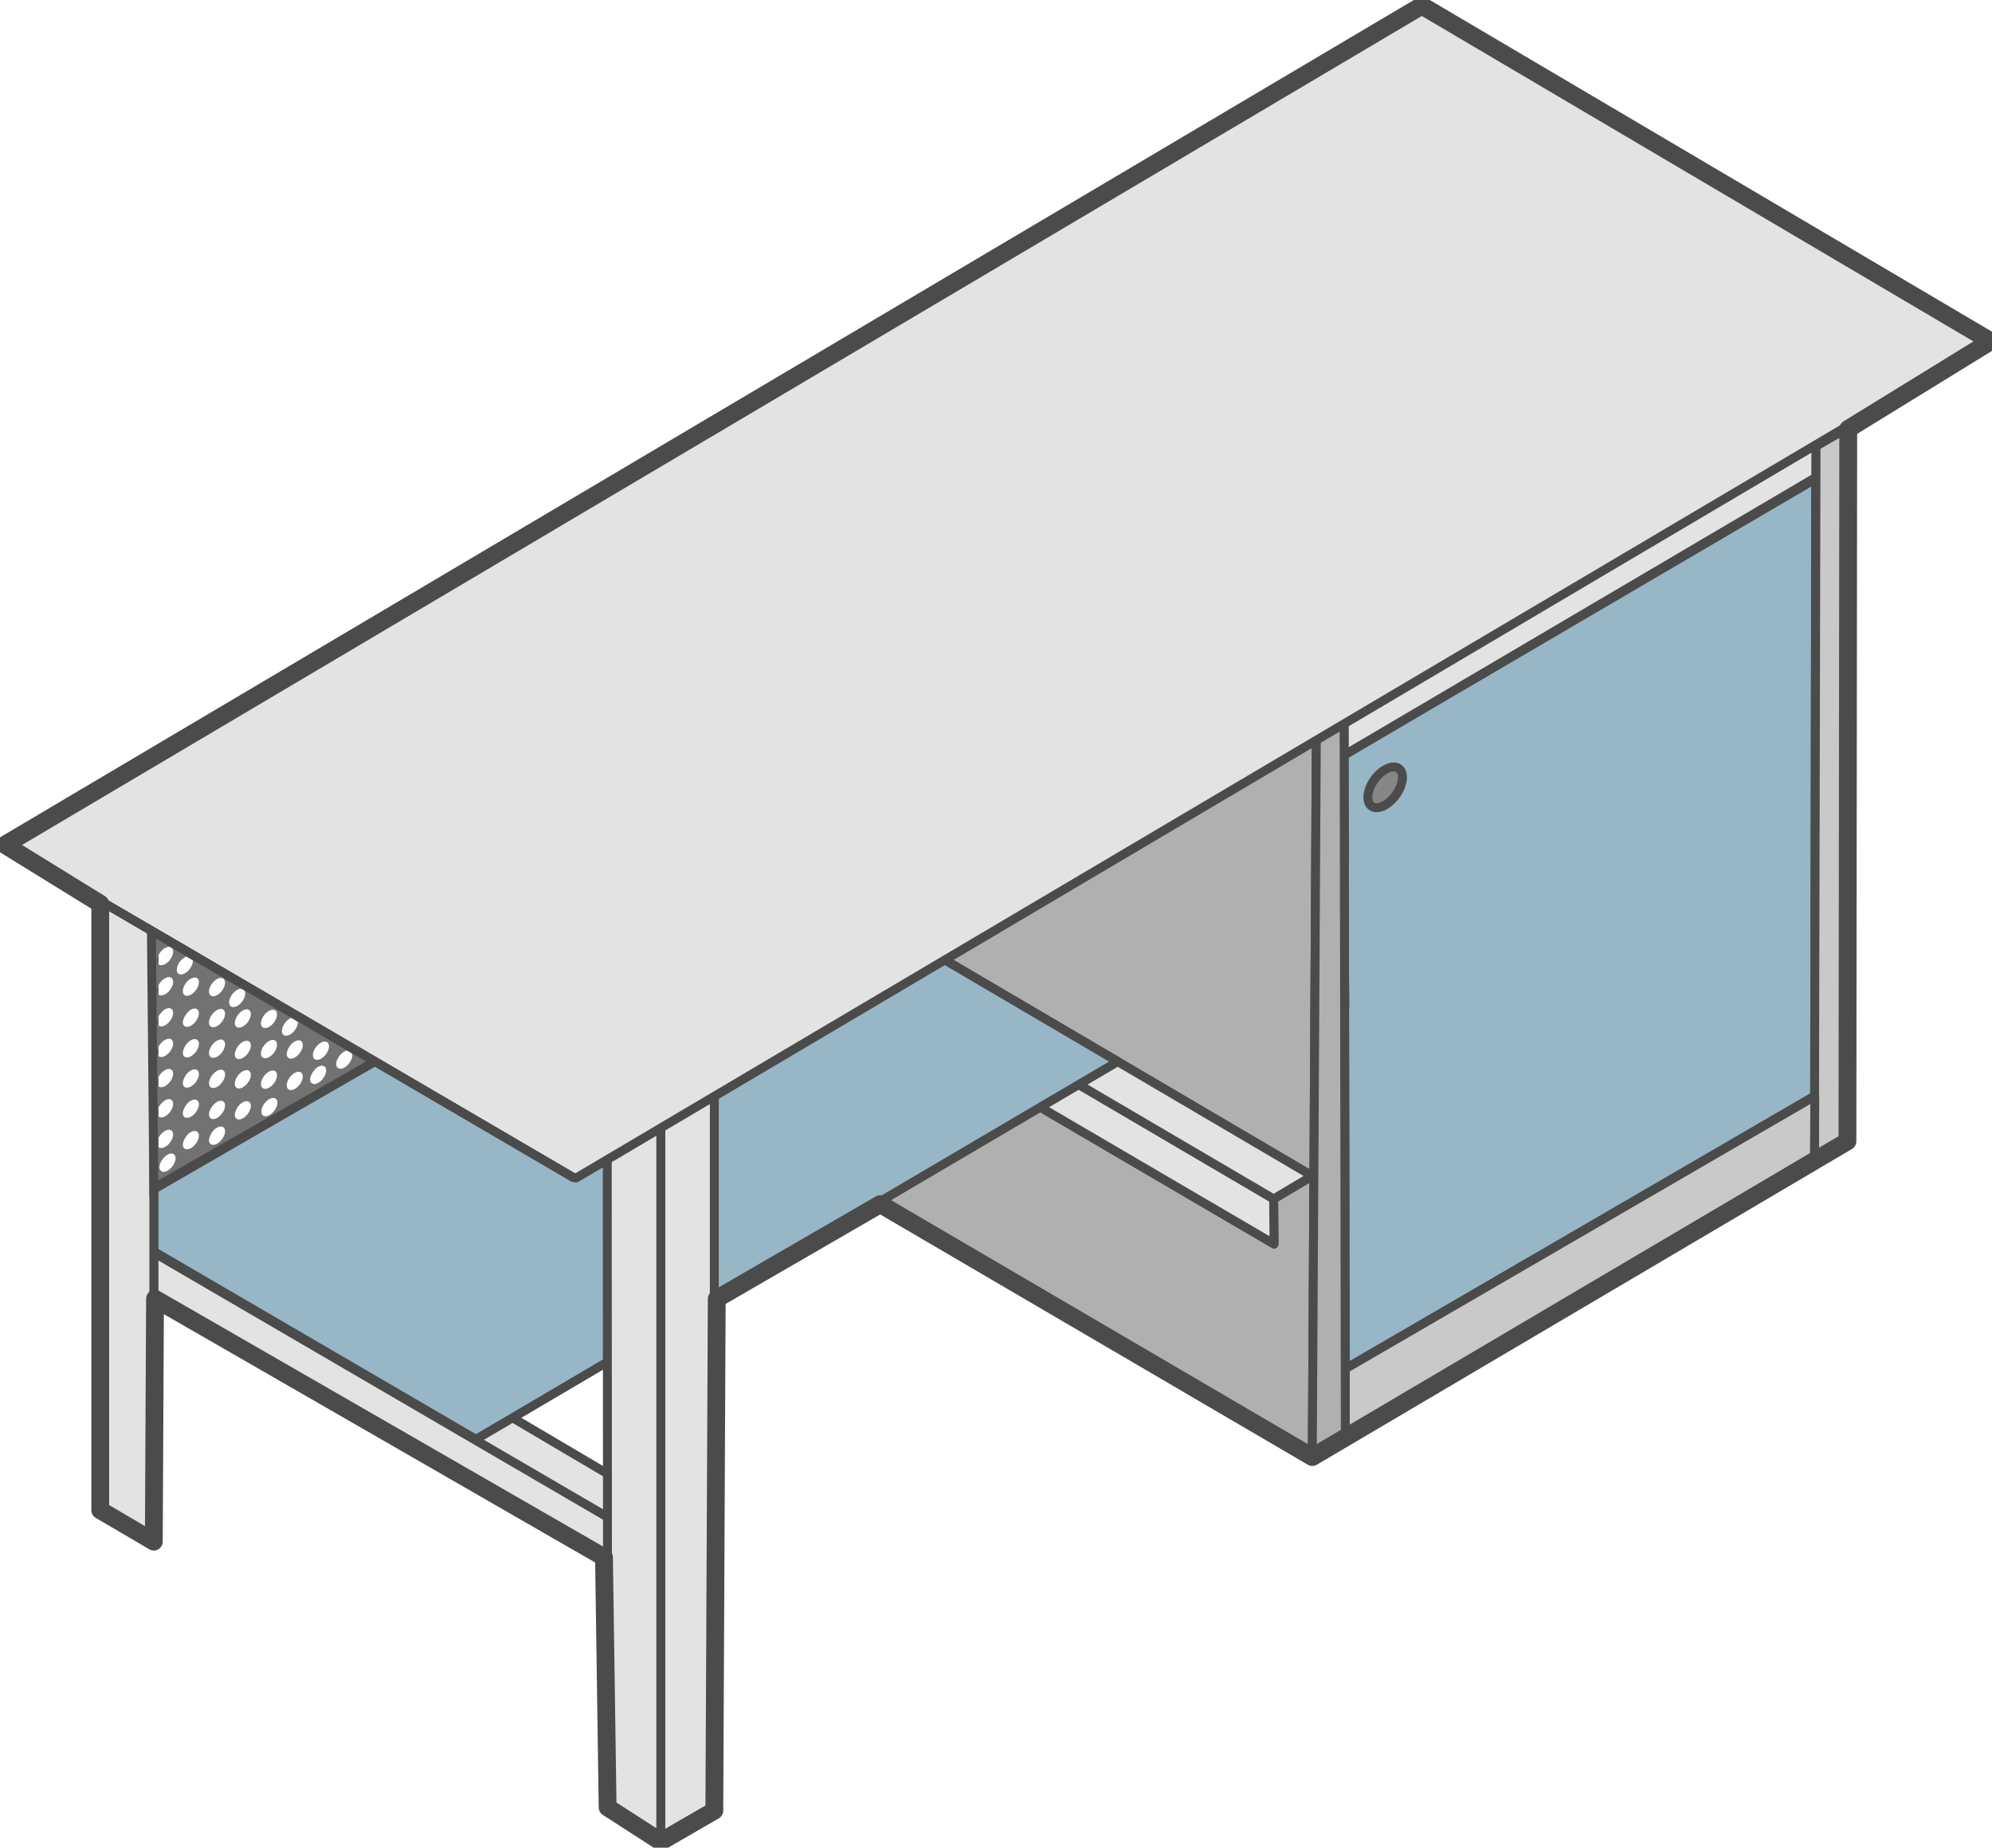 <?xml version="1.0" encoding="UTF-8"?> <svg xmlns="http://www.w3.org/2000/svg" width="317" height="294" viewBox="0 0 317 294" fill="none"> <g clip-path="url(#clip0)"> <path fill-rule="evenodd" clip-rule="evenodd" d="M105.154 253.758V246.324L16.212 194.483V201.724L105.154 253.758Z" fill="#E3E3E4" stroke="#4B4B4B" stroke-width="1.417" stroke-miterlimit="22.926" stroke-linejoin="round"></path> <path fill-rule="evenodd" clip-rule="evenodd" d="M110.729 242.8L22.556 190.767L16.212 194.483L105.154 246.324L110.729 242.8Z" fill="#E3E3E4" stroke="#4B4B4B" stroke-width="1.417" stroke-miterlimit="22.926" stroke-linejoin="round"></path> <path fill-rule="evenodd" clip-rule="evenodd" d="M213.96 192.113L153.854 157.061L153.726 188.844L214.345 210.888L213.96 192.113Z" fill="#B0B0B1" stroke="#4B4B4B" stroke-width="1.417" stroke-miterlimit="22.926" stroke-linejoin="round"></path> <path fill-rule="evenodd" clip-rule="evenodd" d="M213.896 120.15L288.933 76.191L288.805 174.362L214.088 217.809L213.896 120.15Z" fill="#97B6C6" stroke="#4B4B4B" stroke-width="1.417" stroke-miterlimit="22.926" stroke-linejoin="round"></path> <path fill-rule="evenodd" clip-rule="evenodd" d="M213.832 143.732L153.726 108.616L153.598 125.469L214.025 160.201L213.832 143.732Z" fill="#B0B0B1" stroke="#4B4B4B" stroke-width="1.417" stroke-miterlimit="22.926" stroke-linejoin="round"></path> <path fill-rule="evenodd" clip-rule="evenodd" d="M213.768 120.022L153.662 84.906L153.47 101.759L213.961 136.491L213.768 120.022Z" fill="#B0B0B1" stroke="#4B4B4B" stroke-width="1.417" stroke-miterlimit="22.926" stroke-linejoin="round"></path> <path fill-rule="evenodd" clip-rule="evenodd" d="M213.896 114.96V120.15L288.997 75.935V70.745L213.896 114.96Z" fill="#E3E3E4" stroke="#4B4B4B" stroke-width="1.417" stroke-miterlimit="22.926" stroke-linejoin="round"></path> <path fill-rule="evenodd" clip-rule="evenodd" d="M118.739 179.745V64.913L209.475 117.395L208.834 231.842L118.739 179.745Z" fill="#B0B0B1" stroke="#4B4B4B" stroke-width="1.417" stroke-miterlimit="22.926" stroke-linejoin="round"></path> <path fill-rule="evenodd" clip-rule="evenodd" d="M288.741 184.743L288.997 71.001L294.124 68.053L293.995 181.603L288.741 184.743Z" fill="#C9C9CA" stroke="#4B4B4B" stroke-width="1.417" stroke-miterlimit="22.926" stroke-linejoin="round"></path> <path fill-rule="evenodd" clip-rule="evenodd" d="M214.089 217.809L288.805 174.426L288.741 184.679L214.089 228.766V217.809Z" fill="#C9C9CA" stroke="#4B4B4B" stroke-width="1.417" stroke-miterlimit="22.926" stroke-linejoin="round"></path> <path fill-rule="evenodd" clip-rule="evenodd" d="M208.834 231.842L209.475 117.523L213.896 114.96L214.089 228.766L208.834 231.842Z" fill="#B0B0B1" stroke="#4B4B4B" stroke-width="1.417" stroke-miterlimit="22.926" stroke-linejoin="round"></path> <path fill-rule="evenodd" clip-rule="evenodd" d="M202.747 197.944L202.683 190.767L112.907 138.093L112.972 145.398L202.747 197.944Z" fill="#E3E3E4" stroke="#4B4B4B" stroke-width="1.417" stroke-miterlimit="22.926" stroke-linejoin="round"></path> <path fill-rule="evenodd" clip-rule="evenodd" d="M208.834 187.114L119.187 134.44L112.907 138.093L202.682 190.767L208.834 187.114Z" fill="#E3E3E4" stroke="#4B4B4B" stroke-width="1.417" stroke-miterlimit="22.926" stroke-linejoin="round"></path> <path fill-rule="evenodd" clip-rule="evenodd" d="M202.747 197.944L202.683 190.767L112.907 138.093L112.972 145.398L202.747 197.944Z" fill="#E3E3E4" stroke="#4B4B4B" stroke-width="1.417" stroke-miterlimit="22.926" stroke-linejoin="round"></path> <path fill-rule="evenodd" clip-rule="evenodd" d="M208.834 187.114L119.187 134.44L112.907 138.093L202.682 190.767L208.834 187.114Z" fill="#E3E3E4" stroke="#4B4B4B" stroke-width="1.417" stroke-miterlimit="22.926" stroke-linejoin="round"></path> <path fill-rule="evenodd" clip-rule="evenodd" d="M75.742 229.023L177.884 168.916L119.187 134.44L15.956 194.163L75.742 229.023Z" fill="#97B6C6" stroke="#4B4B4B" stroke-width="1.417" stroke-miterlimit="22.926" stroke-linejoin="round"></path> <path fill-rule="evenodd" clip-rule="evenodd" d="M105.154 178.079L113.676 173.145V288.105L105.154 293.039V178.079Z" fill="#E3E3E4" stroke="#4B4B4B" stroke-width="1.417" stroke-miterlimit="22.926" stroke-linejoin="round"></path> <path fill-rule="evenodd" clip-rule="evenodd" d="M105.154 178.079L96.631 173.145L96.695 288.105L105.154 293.039V178.079Z" fill="#E3E3E4" stroke="#4B4B4B" stroke-width="1.417" stroke-miterlimit="22.926" stroke-linejoin="round"></path> <path fill-rule="evenodd" clip-rule="evenodd" d="M15.956 125.277L24.478 120.343V235.303L15.956 240.301V125.277Z" fill="#E3E3E4" stroke="#4B4B4B" stroke-width="1.417" stroke-miterlimit="22.926" stroke-linejoin="round"></path> <path fill-rule="evenodd" clip-rule="evenodd" d="M24.478 130.275L15.956 125.341V240.301L24.478 245.299V130.275Z" fill="#E3E3E4" stroke="#4B4B4B" stroke-width="1.417" stroke-miterlimit="22.926" stroke-linejoin="round"></path> <path fill-rule="evenodd" clip-rule="evenodd" d="M91.697 187.435L316.103 54.724V53.892L226.264 0.897L0.769 134.44L91.249 187.371L91.697 187.435Z" fill="#E3E3E4" stroke="#4B4B4B" stroke-width="1.417" stroke-miterlimit="22.926" stroke-linejoin="round"></path> <path d="M15.956 143.348L91.377 187.435M233.761 5.319L233.184 4.998L233.761 5.319Z" stroke="#4B4B4B" stroke-width="1.417" stroke-miterlimit="22.926" stroke-linejoin="round"></path> <path fill-rule="evenodd" clip-rule="evenodd" d="M220.432 122.457C221.97 121.56 223.188 122.137 223.188 123.675C223.188 125.213 221.97 127.199 220.432 128.096C218.895 128.993 217.677 128.417 217.677 126.879C217.677 125.277 218.895 123.354 220.432 122.457Z" fill="#868687" stroke="#4B4B4B" stroke-width="1.417" stroke-miterlimit="11.474" stroke-linejoin="round"></path> <path fill-rule="evenodd" clip-rule="evenodd" d="M24.35 148.089L24.478 188.652L59.53 168.531L24.35 148.089ZM46.906 170.71C47.611 170.325 48.188 170.582 48.188 171.286C48.188 171.991 47.611 172.889 46.906 173.273C46.201 173.657 45.624 173.401 45.624 172.696C45.624 171.991 46.201 171.094 46.906 170.71ZM51.071 165.904C51.776 165.519 52.353 165.776 52.353 166.48C52.353 167.185 51.776 168.082 51.071 168.467C50.366 168.851 49.79 168.595 49.79 167.89C49.79 167.185 50.366 166.288 51.071 165.904ZM54.788 167.314C55.493 166.929 56.069 167.185 56.069 167.89C56.069 168.595 55.493 169.492 54.788 169.877C54.083 170.261 53.506 170.005 53.506 169.3C53.506 168.595 54.083 167.698 54.788 167.314ZM50.623 169.749C51.328 169.364 51.904 169.62 51.904 170.325C51.904 171.03 51.328 171.927 50.623 172.312C49.918 172.696 49.341 172.44 49.341 171.735C49.405 171.03 49.982 170.133 50.623 169.749ZM30.373 180.13C31.078 179.745 31.655 180.001 31.655 180.706C31.655 181.411 31.078 182.308 30.373 182.693C29.669 183.077 29.092 182.821 29.092 182.116C29.156 181.411 29.669 180.514 30.373 180.13ZM38.64 175.388C39.345 175.003 39.921 175.259 39.921 175.964C39.921 176.669 39.345 177.566 38.64 177.951C37.935 178.335 37.358 178.079 37.358 177.374C37.422 176.669 37.935 175.772 38.64 175.388ZM42.869 174.875C43.574 174.491 44.151 174.747 44.151 175.452C44.151 176.157 43.574 177.054 42.869 177.438C42.164 177.823 41.587 177.566 41.587 176.861C41.587 176.157 42.164 175.259 42.869 174.875ZM34.539 175.324C35.244 174.939 35.82 175.195 35.82 175.9C35.82 176.605 35.244 177.502 34.539 177.887C33.834 178.271 33.257 178.015 33.257 177.31C33.257 176.669 33.834 175.772 34.539 175.324ZM34.539 179.425C35.244 179.04 35.82 179.297 35.82 180.001C35.82 180.706 35.244 181.603 34.539 181.988C33.834 182.372 33.257 182.116 33.257 181.411C33.321 180.706 33.834 179.809 34.539 179.425ZM46.137 162.059C46.842 161.674 47.419 161.931 47.419 162.636C47.419 163.341 46.842 164.238 46.137 164.622C45.432 165.007 44.855 164.75 44.855 164.045C44.855 163.341 45.432 162.443 46.137 162.059ZM26.657 183.718C27.362 183.334 27.939 183.59 27.939 184.295C27.939 185 27.362 185.897 26.657 186.281C25.952 186.666 25.375 186.409 25.375 185.705C25.375 185 25.952 184.167 26.657 183.718ZM29.412 152.319C30.117 151.934 30.694 152.191 30.694 152.895C30.694 153.6 30.117 154.497 29.412 154.882C28.707 155.266 28.131 155.01 28.131 154.305C28.131 153.6 28.707 152.703 29.412 152.319ZM37.743 157.509C38.447 157.125 39.024 157.381 39.024 158.086C39.024 158.791 38.447 159.688 37.743 160.072C37.038 160.457 36.461 160.201 36.461 159.496C36.461 158.791 37.038 157.894 37.743 157.509ZM46.906 165.712C47.611 165.327 48.188 165.583 48.188 166.288C48.188 166.993 47.611 167.89 46.906 168.275C46.201 168.659 45.624 168.403 45.624 167.698C45.688 166.993 46.201 166.096 46.906 165.712ZM42.805 170.518C43.51 170.133 44.087 170.389 44.087 171.094C44.087 171.799 43.51 172.696 42.805 173.081C42.1 173.465 41.523 173.209 41.523 172.504C41.523 171.799 42.1 170.902 42.805 170.518ZM38.64 170.453C39.345 170.069 39.921 170.325 39.921 171.03C39.921 171.735 39.345 172.632 38.64 173.017C37.935 173.401 37.358 173.145 37.358 172.44C37.358 171.735 37.935 170.838 38.64 170.453ZM38.64 160.777C39.345 160.393 39.921 160.649 39.921 161.354C39.921 162.059 39.345 162.956 38.64 163.341C37.935 163.725 37.358 163.469 37.358 162.764C37.422 162.059 37.935 161.162 38.64 160.777ZM38.64 165.776C39.345 165.391 39.921 165.647 39.921 166.352C39.921 167.057 39.345 167.954 38.64 168.339C37.935 168.723 37.358 168.467 37.358 167.762C37.422 167.057 37.935 166.16 38.64 165.776ZM42.805 165.647C43.51 165.263 44.087 165.519 44.087 166.224C44.087 166.929 43.51 167.826 42.805 168.211C42.1 168.595 41.523 168.339 41.523 167.634C41.523 166.929 42.1 166.032 42.805 165.647ZM42.805 160.841C43.51 160.457 44.087 160.713 44.087 161.418C44.087 162.123 43.51 163.02 42.805 163.405C42.1 163.789 41.523 163.533 41.523 162.828C41.523 162.123 42.1 161.226 42.805 160.841ZM34.539 165.583C35.244 165.199 35.82 165.455 35.82 166.16C35.82 166.865 35.244 167.762 34.539 168.147C33.834 168.531 33.257 168.275 33.257 167.57C33.257 166.865 33.834 165.968 34.539 165.583ZM34.539 170.389C35.244 170.005 35.82 170.261 35.82 170.966C35.82 171.671 35.244 172.568 34.539 172.953C33.834 173.337 33.257 173.081 33.257 172.376C33.257 171.671 33.834 170.774 34.539 170.389ZM30.373 175.131C31.078 174.747 31.655 175.003 31.655 175.708C31.655 176.413 31.078 177.31 30.373 177.695C29.669 178.079 29.092 177.823 29.092 177.118C29.156 176.413 29.669 175.516 30.373 175.131ZM26.273 179.937C26.977 179.553 27.554 179.809 27.554 180.514C27.554 181.219 26.977 182.116 26.273 182.501C25.568 182.885 24.991 182.629 24.991 181.924C24.991 181.219 25.568 180.322 26.273 179.937ZM30.373 160.649C31.078 160.265 31.655 160.521 31.655 161.226C31.655 161.931 31.078 162.828 30.373 163.212C29.669 163.597 29.092 163.341 29.092 162.636C29.156 161.995 29.669 161.098 30.373 160.649ZM34.539 160.713C35.244 160.329 35.82 160.585 35.82 161.29C35.82 161.995 35.244 162.892 34.539 163.276C33.834 163.661 33.257 163.405 33.257 162.7C33.257 161.995 33.834 161.098 34.539 160.713ZM26.273 160.585C26.977 160.201 27.554 160.457 27.554 161.162C27.554 161.867 26.977 162.764 26.273 163.148C25.568 163.533 24.991 163.276 24.991 162.572C24.991 161.931 25.568 161.034 26.273 160.585ZM26.273 175.067C26.977 174.683 27.554 174.939 27.554 175.644C27.554 176.349 26.977 177.246 26.273 177.63C25.568 178.015 24.991 177.759 24.991 177.054C24.991 176.413 25.568 175.516 26.273 175.067ZM30.373 170.325C31.078 169.941 31.655 170.197 31.655 170.902C31.655 171.607 31.078 172.504 30.373 172.889C29.669 173.273 29.092 173.017 29.092 172.312C29.156 171.607 29.669 170.71 30.373 170.325ZM30.373 165.519C31.078 165.135 31.655 165.391 31.655 166.096C31.655 166.801 31.078 167.698 30.373 168.082C29.669 168.467 29.092 168.211 29.092 167.506C29.156 166.801 29.669 165.904 30.373 165.519ZM26.273 165.455C26.977 165.071 27.554 165.327 27.554 166.032C27.554 166.737 26.977 167.634 26.273 168.018C25.568 168.403 24.991 168.147 24.991 167.442C24.991 166.737 25.568 165.84 26.273 165.455ZM26.273 170.261C26.977 169.877 27.554 170.133 27.554 170.838C27.554 171.543 26.977 172.44 26.273 172.824C25.568 173.209 24.991 172.953 24.991 172.248C24.991 171.543 25.568 170.646 26.273 170.261ZM34.539 155.779C35.244 155.395 35.82 155.651 35.82 156.356C35.82 157.061 35.244 157.958 34.539 158.342C33.834 158.727 33.257 158.47 33.257 157.766C33.257 157.061 33.834 156.164 34.539 155.779ZM30.373 155.715C31.078 155.331 31.655 155.587 31.655 156.292C31.655 156.997 31.078 157.894 30.373 158.278C29.669 158.663 29.092 158.406 29.092 157.702C29.092 156.997 29.669 156.099 30.373 155.715ZM26.273 150.845C26.977 150.46 27.554 150.717 27.554 151.422C27.554 152.127 26.977 153.024 26.273 153.408C25.568 153.793 24.991 153.536 24.991 152.831C24.991 152.127 25.568 151.229 26.273 150.845ZM26.273 155.651C26.977 155.266 27.554 155.523 27.554 156.228C27.554 156.933 26.977 157.83 26.273 158.214C25.568 158.599 24.991 158.342 24.991 157.637C24.991 156.933 25.568 156.035 26.273 155.651Z" fill="#727273"></path> <path d="M24.478 189.037L24.094 148.089L59.658 168.916L24.478 189.037Z" stroke="#4B4B4B" stroke-width="1.417" stroke-miterlimit="22.926"></path> <path d="M316.103 54.724V53.892L226.263 0.897L0.961 134.312L0.897 134.504L15.955 143.796V240.301L24.478 245.299L24.67 206.659L96.118 247.798L96.695 287.592L105.154 293.039L113.676 288.105L114.061 206.659L140.077 191.6L208.834 231.842L293.995 181.603L294.123 68.245L316.103 54.724Z" stroke="#4B4B4B" stroke-width="2.835" stroke-miterlimit="22.926" stroke-linejoin="round"></path> </g> <defs> <clipPath id="clip0"> <rect width="317" height="294" fill="white"></rect> </clipPath> </defs> </svg> 
